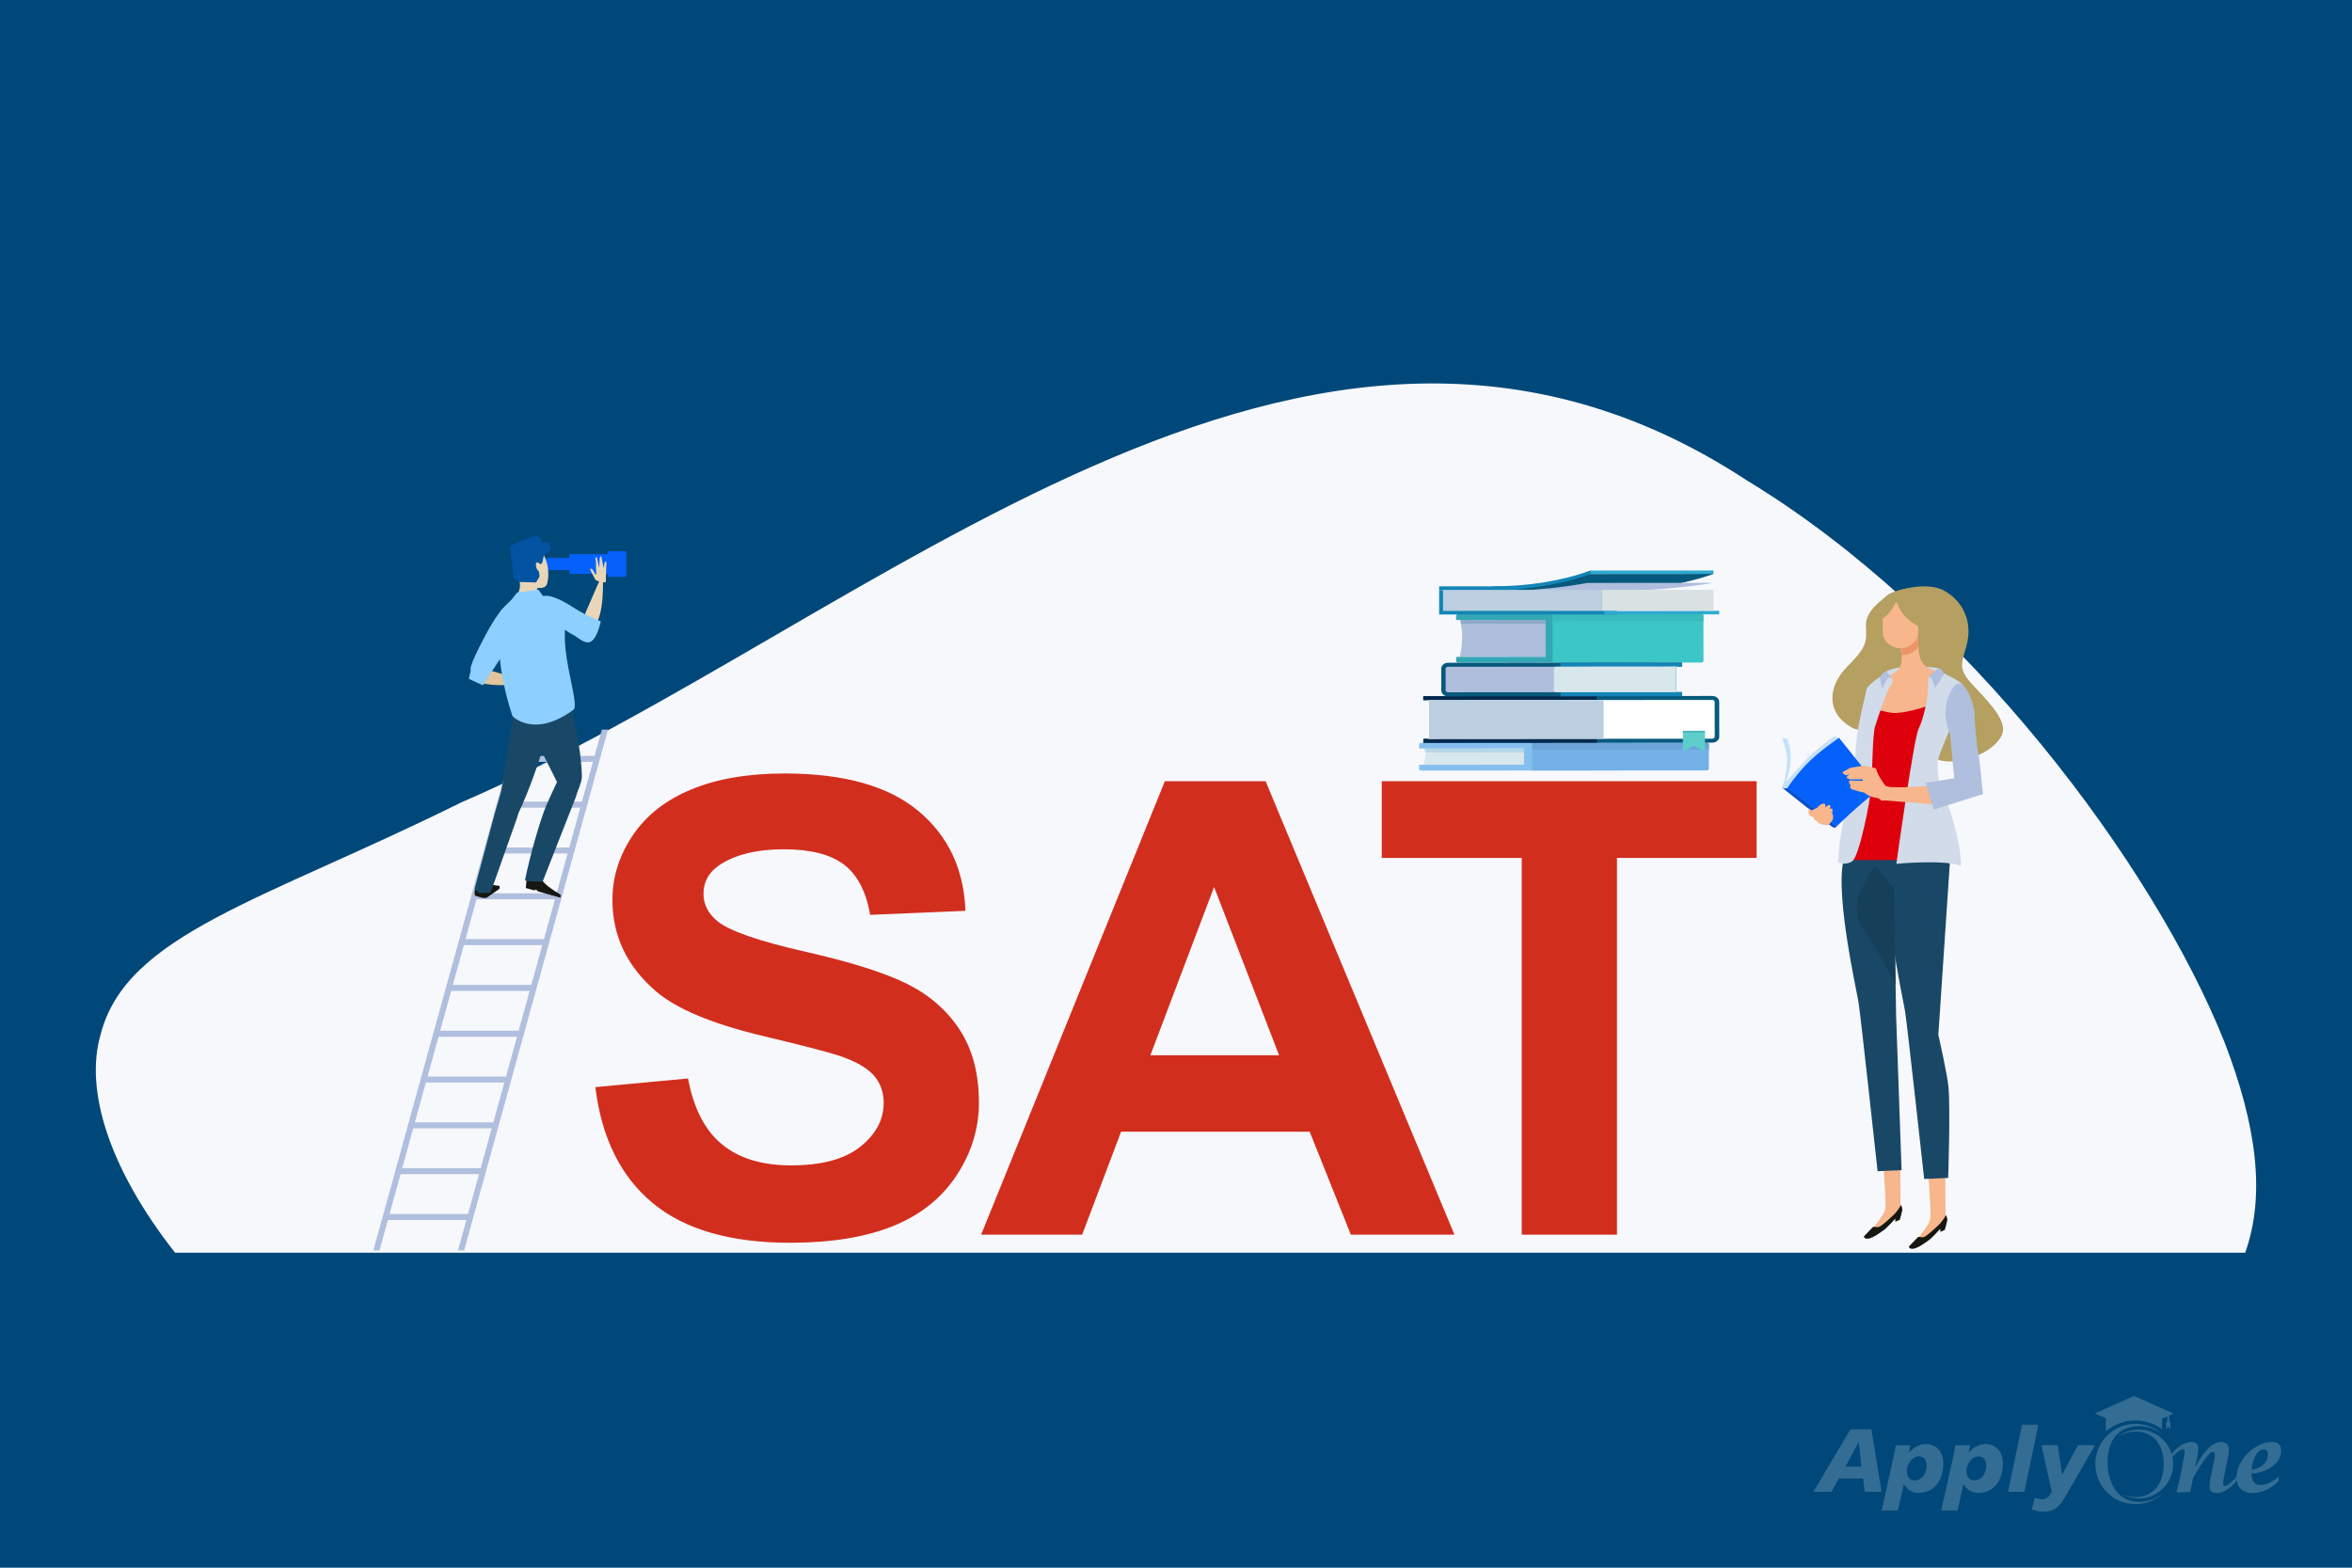 <?xml version="1.0" encoding="UTF-8"?><svg id="Layer_1" xmlns="http://www.w3.org/2000/svg" xmlns:xlink="http://www.w3.org/1999/xlink" viewBox="0 0 1350 900"><defs><linearGradient id="linear-gradient" x1="4232.82" y1="752.51" x2="4232.82" y2="764.21" gradientTransform="translate(-3259.75 1188.02) rotate(-.06) scale(1 -1)" gradientUnits="userSpaceOnUse"><stop offset=".86" stop-color="#5dcec9"/><stop offset="1" stop-color="#33a7b4"/></linearGradient></defs><rect width="1350" height="900" style="fill:#004879; stroke-width:0px;"/><g style="opacity:.2;"><path d="m1062.12,820.6h12s5.85,35.8,5.85,35.8h-9.64s-.97-7.64-.97-7.64h-13.9s-4.26,7.64-4.26,7.64h-10.36s21.29-35.8,21.29-35.8Zm4.77,7.39h-.1s-7.59,14-7.59,14h9.23s-1.54-14-1.54-14Z" style="fill:#fff; stroke-width:0px;"/><path d="m1087.46,833.68c.17-.79.29-1.51.36-2.18.07-.67.14-1.27.21-1.82h8.46s-.72,4.26-.72,4.26h.1c1.44-1.74,2.98-2.99,4.62-3.74,1.64-.75,3.3-1.13,4.98-1.13s3.09.29,4.33.87c1.25.58,2.28,1.38,3.1,2.38.82,1.01,1.44,2.18,1.87,3.51.43,1.33.64,2.75.64,4.26,0,2.19-.28,4.3-.85,6.34-.56,2.04-1.42,3.84-2.56,5.41-1.15,1.57-2.61,2.83-4.39,3.77-1.78.94-3.86,1.41-6.26,1.41-2.05,0-3.75-.43-5.1-1.28-1.35-.85-2.52-2.12-3.51-3.8l-3.39,15.24h-9.34s7.44-33.5,7.44-33.5Zm7.28,12.82c.17.65.44,1.23.79,1.74s.81.92,1.36,1.23c.55.31,1.21.46,2,.46,1.09,0,2.07-.24,2.92-.72.85-.48,1.58-1.1,2.18-1.87.6-.77,1.06-1.66,1.39-2.67.32-1.01.49-2.03.49-3.05,0-1.64-.37-2.97-1.1-3.98-.74-1.01-1.84-1.51-3.31-1.51-1.09,0-2.07.27-2.92.82-.86.55-1.58,1.23-2.18,2.05-.6.82-1.06,1.72-1.39,2.69-.33.97-.49,1.91-.49,2.8,0,.68.08,1.35.26,2Z" style="fill:#fff; stroke-width:0px;"/><path d="m1121.68,833.68c.17-.79.29-1.51.36-2.18.07-.67.14-1.27.21-1.82h8.46s-.72,4.26-.72,4.26h.1c1.44-1.74,2.98-2.99,4.62-3.74,1.64-.75,3.3-1.13,4.98-1.13s3.09.29,4.33.87c1.25.58,2.28,1.38,3.1,2.38.82,1.01,1.44,2.18,1.87,3.51.43,1.33.64,2.75.64,4.26,0,2.19-.28,4.3-.85,6.34-.56,2.04-1.42,3.84-2.56,5.41-1.15,1.57-2.61,2.83-4.39,3.77-1.78.94-3.86,1.41-6.26,1.41-2.05,0-3.75-.43-5.1-1.28-1.35-.85-2.52-2.12-3.51-3.8l-3.39,15.24h-9.34s7.44-33.5,7.44-33.5Zm7.28,12.82c.17.65.44,1.23.79,1.74s.81.92,1.36,1.23c.55.31,1.21.46,2,.46,1.09,0,2.07-.24,2.92-.72.85-.48,1.58-1.1,2.18-1.87.6-.77,1.06-1.66,1.39-2.67.32-1.01.49-2.03.49-3.05,0-1.64-.37-2.97-1.1-3.98-.74-1.01-1.84-1.51-3.31-1.51-1.09,0-2.07.27-2.92.82-.86.55-1.58,1.23-2.18,2.05-.6.82-1.06,1.72-1.39,2.69-.33.97-.49,1.91-.49,2.8,0,.68.08,1.35.26,2Z" style="fill:#fff; stroke-width:0px;"/><path d="m1160.61,817.93h9.34s-8,38.47-8,38.47h-9.34s8-38.47,8-38.47Z" style="fill:#fff; stroke-width:0px;"/><path d="m1184.98,859.94c-.68,1.2-1.39,2.27-2.13,3.23-.74.96-1.56,1.78-2.49,2.46-.92.68-1.96,1.21-3.1,1.59-1.15.38-2.45.56-3.92.56-1.64,0-3.04-.12-4.18-.36-1.15-.24-2.16-.5-3.05-.77l1.95-6.72c.58.17,1.21.34,1.87.51.67.17,1.44.26,2.33.26,1.3,0,2.39-.39,3.26-1.18.87-.79,1.58-1.86,2.13-3.23l-5.9-26.62h9.39s2.41,16.88,2.41,16.88h.1s9.08-16.88,9.08-16.88h9.8s-17.54,30.26-17.54,30.26Z" style="fill:#fff; stroke-width:0px;"/><path d="m1249.25,856.85l1.88-7.9,2.3-11.67c.37-2.04.58-3.3.58-3.87,0-1.88-1.36-1.99-4.24.26-1.31,1.1-2.67,2.46-4.03,4.13l.63-2.98c3.87-4.66,7.69-6.96,11.46-6.96,2.62,0,3.92,1.31,3.92,3.98,0,1.1-.16,2.56-.52,4.29l-1.26,6.23c2.93-5.29,5.55-9,7.8-11.15,2.35-2.25,4.76-3.35,7.33-3.35s4.24,1.62,4.24,4.4c0,1.1-.16,2.41-.47,3.92l-2.3,11.56c-.37,2.04-.58,3.3-.58,3.87,0,1.88,1.41,1.99,4.19-.26,1.31-1.05,2.67-2.41,4.08-4.13l-.63,2.98c-3.77,4.66-7.59,6.96-11.41,6.96-2.67,0-3.98-1.36-3.98-4.03,0-1.1.16-2.51.52-4.24l2.25-11.15c.16-1.1.26-1.99.26-2.62,0-2.15-1.67-2.04-3.24-.47-.78.78-1.94,2.25-3.45,4.4-1.99,2.88-3.92,6.12-5.86,9.63l-1.57,7.85-7.9.31Z" style="fill:#fff; stroke-width:0px;"/><path d="m1292.26,846.49c.31,4.03,2.04,6.02,5.23,6.02,1.52,0,2.93-.26,4.29-.84,1.52-.63,3.66-1.94,6.44-3.87l-.52,2.77c-4.87,4.4-9.73,6.59-14.7,6.59-5.81,0-9.26-3.45-9.26-8.95s3.19-11.62,8.58-15.8c3.82-3.03,7.69-4.55,11.67-4.55,3.45,0,5.23,1.57,5.39,4.76,0,3.56-1.67,6.59-4.97,9.1-3.3,2.46-7.33,3.87-12.14,4.24v.52Zm7.06-14.39c-3.3,0-6.12,4.29-6.96,11.62,5.6-.63,9.37-4.13,9.37-8.95.05-1.73-.78-2.62-2.41-2.67Z" style="fill:#fff; stroke-width:0px;"/><path d="m1209.69,839.38c0-12.01,5.91-20.64,17.92-20.64,5.5,0,10.51,2.04,14.34,5.4-4.17-4.14-9.9-6.7-16.24-6.7-12.72,0-23.04,10.31-23.04,23.04s10.31,23.04,23.04,23.04c6.34,0,12.08-2.56,16.24-6.7-3.83,3.36-8.85,5.4-14.34,5.4-12.01,0-17.92-10.84-17.92-22.84Z" style="fill:#fff; stroke-width:0px;"/><path d="m1227.62,820.75c-4.62,0-8.87,1.59-12.23,4.24,3.03-1.99,6.67-3.15,10.58-3.15,10.54,0,15.97,8.26,15.97,18.64s-5.43,18.95-15.97,18.95c-2.83,0-5.52-.61-7.93-1.7,2.84,1.58,6.1,2.48,9.58,2.48,10.9,0,19.74-8.84,19.74-19.74,0-10.9-8.84-19.74-19.74-19.74Z" style="fill:#fff; stroke-width:0px;"/><path d="m1208.66,821.79c.02-2.53.04-5.06.06-7.6l-6.37-2.7c7.51-3.37,15.03-6.74,22.54-10.11l22.79,10.2-6.68,2.85c.02,2.02.04,4.04.06,6.06-1.82-1.32-7.6-5.16-15.88-5.01-8.95.17-14.9,4.9-16.53,6.29Z" style="fill:#fff; stroke-width:0px;"/><rect x="1243.99" y="812.42" width="1.1" height="6.17" style="fill:#fff; stroke-width:0px;"/><polygon points="1245.75 820.66 1245.75 816.4 1243.37 816.4 1243.37 820.66 1244.56 818.83 1245.75 820.66" style="fill:#fff; stroke-width:0px;"/></g><path d="m264.51,460.76c235.23-101.48,484.95-351.61,738.61-184.67,125.47,76.16,233.12,220.55,273.58,321.92,18.82,48.64,23.66,88.35,12.01,121.15H100.48c-38.46-49-51.83-93.88-42.76-125.15,14.65-57.7,92.99-76.83,206.79-133.24h0Z" style="fill:#f7f8fc; stroke-width:0px;"/><path d="m341.73,624.11l53.19-4.97c3.2,17.17,9.7,29.78,19.49,37.82,9.79,8.06,22.99,12.08,39.62,12.08,17.61,0,30.87-3.58,39.8-10.74,8.93-7.16,13.39-15.54,13.39-25.13,0-6.16-1.88-11.39-5.63-15.72s-10.31-8.08-19.67-11.28c-6.4-2.13-20.99-5.92-43.77-11.36-29.31-6.99-49.87-15.57-61.69-25.75-16.63-14.32-24.93-31.79-24.93-52.39,0-13.26,3.91-25.66,11.73-37.2,7.82-11.55,19.09-20.34,33.8-26.37,14.71-6.04,32.47-9.05,53.28-9.05,33.99,0,59.56,7.16,76.74,21.49,17.18,14.32,26.19,33.45,27.06,57.36l-54.67,2.31c-2.34-13.38-7.36-23-15.05-28.86-7.7-5.86-19.24-8.79-34.63-8.79s-28.32,3.14-37.31,9.41c-5.79,4.03-8.68,9.41-8.68,16.16,0,6.16,2.71,11.42,8.12,15.81,6.9,5.56,23.64,11.36,50.24,17.41,26.6,6.04,46.27,12.29,59.01,18.74,12.74,6.46,22.72,15.27,29.92,26.46,7.2,11.19,10.8,25.01,10.8,41.47,0,14.91-4.32,28.89-12.93,41.91s-20.81,22.7-36.57,29.03c-15.76,6.33-35.4,9.5-58.92,9.5-34.23,0-60.52-7.61-78.86-22.82-18.34-15.21-29.31-37.38-32.87-66.51h0Z" style="fill:#d22e1e; stroke-width:0px;"/><path d="m834.83,708.82h-59.47l-23.64-59.14h-108.23l-22.35,59.14h-57.99l105.46-260.34h57.81l108.41,260.34Zm-100.66-103l-37.31-96.61-36.57,96.61h73.88Z" style="fill:#d22e1e; stroke-width:0px;"/><path d="m873.44,708.82v-216.3h-80.34v-44.04h215.17v44.04h-80.16v216.3h-54.67Z" style="fill:#d22e1e; stroke-width:0px;"/><polygon points="217.82 717.9 214.27 717.9 296.86 418.85 300.41 418.85 217.82 717.9" style="fill:#b0bfde; stroke-width:0px;"/><polygon points="266.4 717.9 262.85 717.9 345.45 418.85 349 418.85 266.4 717.9" style="fill:#b0bfde; stroke-width:0px;"/><polygon points="293.52 437.38 294.47 433.94 344.24 433.94 343.29 437.38 293.52 437.38" style="fill:#b0bfde; stroke-width:0px;"/><polygon points="286.26 463.69 287.21 460.24 336.98 460.24 336.03 463.69 286.26 463.69" style="fill:#b0bfde; stroke-width:0px;"/><polygon points="278.99 489.98 279.95 486.54 329.72 486.54 328.76 489.98 278.99 489.98" style="fill:#b0bfde; stroke-width:0px;"/><polygon points="271.73 516.28 272.68 512.83 322.45 512.83 321.5 516.28 271.73 516.28" style="fill:#b0bfde; stroke-width:0px;"/><polygon points="264.47 542.58 265.42 539.13 315.19 539.13 314.24 542.58 264.47 542.58" style="fill:#b0bfde; stroke-width:0px;"/><polygon points="257.2 568.88 258.15 565.43 307.93 565.43 306.97 568.88 257.2 568.88" style="fill:#b0bfde; stroke-width:0px;"/><polygon points="249.94 595.18 250.89 591.73 300.66 591.73 299.71 595.18 249.94 595.18" style="fill:#b0bfde; stroke-width:0px;"/><polygon points="242.68 621.48 243.63 618.03 293.4 618.03 292.44 621.48 242.68 621.48" style="fill:#b0bfde; stroke-width:0px;"/><polygon points="235.41 647.78 236.37 644.33 286.13 644.33 285.18 647.78 235.41 647.78" style="fill:#b0bfde; stroke-width:0px;"/><polygon points="228.15 674.07 229.1 670.63 278.87 670.63 277.92 674.07 228.15 674.07" style="fill:#b0bfde; stroke-width:0px;"/><polygon points="220.89 700.37 221.84 696.93 271.61 696.93 270.66 700.37 220.89 700.37" style="fill:#b0bfde; stroke-width:0px;"/><rect x="311.59" y="320.39" width="39.76" height="6.81" style="fill:#0561fc; stroke-width:0px;"/><rect x="326.88" y="318.15" width="24.47" height="11.3" style="fill:#0561fc; stroke-width:0px;"/><rect x="348.85" y="316.47" width="10.59" height="14.65" style="fill:#0561fc; stroke-width:0px;"/><path d="m286.51,510.31c.43-.43.25-1.66.25-1.66,0,0-6.78-1.27-9.02-.94-.58.09-1.59.49-2.54.92-.16.07-.47.57-.63.63-.29.14-.41-.14-.65-.02-.64.33-1.09.59-1.1.62-.86,3-.16,4.29-.16,4.29,0,0,5.49,2.13,6.86,1.11,3.5-2.61,6.05-4.01,6.99-4.95h0Z" style="fill:#161711; stroke-width:0px;"/><path d="m302.27,504.78l-.47,5.03,5.01,1.4s.48-.6.9-.49c.36.1.62.9,1.1,1.04,1.05.3,2.22.62,2.69.75.94.27,10.05,2.81,10.05,2.81,0,0,.52-.94.35-1.36-.09-.22-.83-.76-1.34-1.07-2.38-1.43-9.12-5.69-9.7-8.45-.7-3.35-8.58.34-8.58.34h-.01Z" style="fill:#161711; stroke-width:0px;"/><path d="m307,343.55l1.43-5.97s4.39.46,5.31-1.82c1.87-4.55.66-11.95-.32-14.05-2.78-5.96-3.71-16.28-17.83-8.51-5.37,2.96,2.29,18.27,2.8,21.56.5,3.27-1.42,6.98-1.42,6.98l3.17,2.45,6.85-.65h.01Z" style="fill:#e9d6b8; stroke-width:0px;"/><path d="m279.14,384.34l26.06,7.33s-15.41,3.32-28.3.64c-12.88-2.68.98-7.85,2.24-7.99h0v.02Z" style="fill:#e2c59c; stroke-width:0px;"/><path d="m290.12,446.18s10.43,12.68,6.62,23.45c-6.78,19.17-12.23,34.53-14.49,40.95-.88,2.49-1.58,1.97-1.58,1.97l-5.73.17-2.52-2.49,11.83-44.16,5.87-19.91h0v.02h0Z" style="fill:#194866; stroke-width:0px;"/><path d="m336.11,351.65l9.84-22.55s1.74,26.61-5.99,31.03c-7.73,4.42-3.85-8.48-3.85-8.48Z" style="fill:#e9d6b8; stroke-width:0px;"/><path d="m295.46,344.48s-5.73-.63-16.63,19.82c-10.9,20.46-8.56,20.33-8.56,20.33l-1.17,5.1,8.04,3.68,11.15-17.07,7.16-31.85h.01Z" style="fill:#8dcfff; stroke-width:0px;"/><path d="m317.22,410.06s-10.65,42.57-24.91,66.84c-7.63,12.99-7.15-5.67-7.15-5.67l11.81-76.6,27.24-1.25s-2.84,3.48-6.98,16.7h0v-.02h0Z" style="fill:#194866; stroke-width:0px;"/><path d="m299.03,407.95s21.89,42.86,22.94,45.92c5.13,14.93,11.65-3.41,11.97-7.05.32-3.65-1.12-22.34-6.27-40.33l-5.15-17.98-23.49,19.43h0Z" style="fill:#194866; stroke-width:0px;"/><path d="m321.42,445.53s-3.74,7.37-7.89,16.98c-3.05,7.05-9.26,27.9-12.17,42.76-.18.91,10.11.86,10.11.86,0,0,15.5-39.55,18.99-48.41s-1.17-17.02-9.04-12.2h0Z" style="fill:#194866; stroke-width:0px;"/><path d="m287.31,350.71l6.66-6.86,2.81-3.66,12.27-1.67,2.6,3.66,10.06,3.5s2.82,3.81,2.51,19.11c-.33,16.95,8.37,40.19,4.89,42.73-22.83,16.63-34.92,3.61-34.92,3.61,0,0-11.67-31.96-6.88-60.44h0v.02h0Z" style="fill:#8dcfff; stroke-width:0px;"/><path d="m309.02,344.82s-3.33,2.5,3.18,7.64c10.82,8.53,14.77,11.1,17.32,12.32,2.54,1.21,7.28,6.56,10.92,2.52,2.9-3.22,4.42-10.59,4.42-10.59,0,0-7.55-2.67-15.7-7.95-19.03-12.31-20.13-3.95-20.13-3.95h-.01Z" style="fill:#8dcfff; stroke-width:0px;"/><path d="m309.46,323.33s-1.54-.98-1.82.18.49,3.76,1.2,4.02c.72.26.86,3.41.86,3.41l-2.04,3.45-9.76-.29s-2.98-1.38-3.15-3.48c-.17-2.11-2.12-17.03-2.12-17.03l6.98-3.3s3.67-1.65,6.22-2.27c3.92-.96,4.67,1.07,4.51,2.12-.15,1.05,1.05,1.2,2.62,1.25s3.46,1.27,2.59,1.94c-.36.28,1.17,1.25.52,2.35-.94,1.57-3.91,1.99-4.23,4.56-.14,1.16-.76,5.01-2.39,3.09h.01Z" style="fill:#0253a2; stroke-width:0px;"/><path d="m346.51,334.35s-4.23-.63-4.84-1.66-2.57-4.95-2.57-4.95l-.41-1.04s.94-1.08,2.23,1.56c1.29,2.65,1.38,1.01,1.38,1.01l-.23-2.85v-3.51l-.21-1.56s-.19-.87-.05-1.12c.4-.7.8-.15.8-.15l1.33,5.97.32-5.84s.17-.74.57-.81c.38-.06.38.19.38.19l1.24,6.68.51-3s.18-.72.57-.8c.43-.09.54-.12.54-.12l-.33,11.81-1.23.2h0Z" style="fill:#e9d6b8; stroke-width:0px;"/><path d="m1091.44,338.52c22.82-5.1,23.14,5.45,26.74,18.57s2.53,41.72-10.46,50.83-15.53,26.64-22.85,16.54c-8.52-11.76-14.23-2.14-22.41-6.98-14.39-8.51-13.56-23.5-1.88-35.1s10.7-14.49,10.43-23.65c-.28-9.16,13.3-18.6,20.43-20.2h0Z" style="fill:#b59f61; stroke-width:0px;"/><path d="m1084.71,340.81c1.79-1.09,20.43-7.72,31.22-1.71,10.79,6.01,15.63,17.2,13.41,28.86-2.21,11.66-7.22,14.52,3.09,25.36,12.61,13.24,20.63,22.59,15.96,29.94-9.02,14.22-36.85,17.72-39.43,9.64-3.21-10.04,14.92-32.57,1.15-36.88-10.2-3.19-13.61-5.25-13.84-17.75s12.36-18.9,3.94-19.8c-9.96-1.06-31-8.18-15.51-17.68h.01v.02h0Z" style="fill:#b59f61; stroke-width:0px;"/><path d="m1110.59,392.04s-27.13.69-27.75-.59-3.43-4.19.23-6.17c3.66-1.97,11.3-2.8,15.67-2.68s14.85.38,14.85,1.64c0,4.37-1.75,6.97-3,7.79h0Z" style="fill:#d1dbea; stroke-width:0px;"/><path d="m1120.71,390.27s-9.31,17.26-20.26,19.64-26.13.15-27.7-4.02c-1.57-4.17,2.27-12.35,4.77-14.43s10.64-4.17,12.83-8.04c1.79-3.15,1.25-8.93,0-13.39s-5.01-4.76-1.25-6.85,2.19-4.17,5.95-3.57,5.95-.74,5.95,2.68c0,6.25-.54,15.02,3.13,19.05,4.07,4.46,10.01,3.57,16.59,8.93h0Z" style="fill:#f7b68b; stroke-width:0px;"/><path d="m1090.35,370.04c-1.25-4.46-5.01-4.76-1.25-6.85s2.19-4.17,5.95-3.57c.7.11,1.35.16,1.94.18.55.47,1.13.91,1.73,1.35.75.54,1.51,1.01,2.27,1.45,0,2.59-.09,5.59.08,8.49-1.71,2.93-5.09,4.92-8.99,4.92-.23,0-.45-.02-.67-.03-.16-2.02-.54-4.1-1.06-5.94h0Z" style="fill:#ec9568; stroke-width:0px;"/><path d="m1116.5,673.28l.23,25.66s-9.62,11.16-13.14,12.95-3.05.22-2.82-.66c.23-.89,6.1-7.36,7.04-10.93.94-3.57-1.17-25.45-.94-26.56.23-1.11,9.62-.45,9.62-.45h0Z" style="fill:#f7b68b; stroke-width:0px;"/><path d="m1119.16,495.62l-6.59,98.5s5.15,22.48,5.82,30.06c1.14,12.98-.18,52.07-.18,52.07l-13.77.6s-9.7-88.38-10.95-96.12-15.33-70.82-7.2-86.3c8.14-15.48,32.86,1.19,32.86,1.19h.01Z" style="fill:#194866; stroke-width:0px;"/><path d="m1116.97,697.61s.94,1.56.67,3.21c-.22,1.34-1.38,5.27-1.38,5.27l-2.58,1.11v-1.79s-4.69,5.36-7.04,6.91c-2.35,1.56-7.27,5.46-10.09,4.46-.75-.26-.94-1.11-.94-1.11,0,0,4.46-4.68,5.16-5.36s2.35.66,4.22-.45c1.88-1.11,7.24-5.99,8.68-7.59,1.88-2.08,3.29-4.68,3.29-4.68h0v.02h0Z" style="fill:#161711; stroke-width:0px;"/><path d="m1090.68,667.48l.23,25.66s-9.62,11.16-13.14,12.95-3.05.22-2.82-.66c.23-.89,6.1-7.36,7.04-10.93.94-3.57-1.17-25.45-.94-26.56.23-1.11,9.62-.45,9.62-.45h0Z" style="fill:#f7b68b; stroke-width:0px;"/><path d="m1086.77,491.16l1.57,92.25,3.13,88.38-13.77.6s-9.7-89.28-10.95-97.01-15.33-69.93-7.2-85.41c8.14-15.48,27.23,1.19,27.23,1.19h-.01Z" style="fill:#194866; stroke-width:0px;"/><path d="m1076.17,496.8l10.92,13.4.93,55.07c-3.88-7.49-6.75-12.97-7.65-14.54-1.49-2.59-7.46-11.86-14.22-23.32-.07-3.96-.11-7.95-.11-11.93,3.34-6.93,6.73-13.26,10.14-18.67h-.01Z" style="fill:#163f59; stroke-width:0px;"/><path d="m1091.15,691.8s.94,1.56.67,3.21c-.22,1.34-1.38,5.27-1.38,5.27l-2.58,1.11v-1.79s-4.69,5.36-7.04,6.91c-2.35,1.56-7.27,5.46-10.09,4.46-.75-.26-.94-1.11-.94-1.11,0,0,4.46-4.68,5.16-5.36s2.35.66,4.22-.45c1.88-1.11,7.24-5.99,8.68-7.59,1.88-2.08,3.29-4.68,3.29-4.68h0v.02h0Z" style="fill:#161711; stroke-width:0px;"/><path d="m1061.17,493.77h50.46l-7.29-40.67,1.65-47.71s-9.39,3.43-17.6,3.93c-5.39.32-16.9-3.93-16.9-3.93l-10.33,88.38h.01Z" style="fill:#dd000b; stroke-width:0px;"/><path d="m1088.47,495.92s10.01-72.31,12.83-77.67,5.01-17.86,5.01-17.86l.63-11.61,5.01-3.87s12.21,5.06,14.4,8.04c2.19,2.98-4.07,17.26-5.63,21.73-1.57,4.46-8.14,19.05-8.45,22.32-.31,3.27.07,10.8,1.56,14.29,11.89,27.68,11.99,45.99,11.58,45.82-9.39-3.87-36.93-1.19-36.93-1.19h-.01Z" style="fill:#d1dbea; stroke-width:0px;"/><path d="m1119.32,421.67l2.91,30.8-.31,4.19,16.19-.89s-1.89-21.38-2.59-23.38c-.7-2.01-2.35-19.41-2.11-22.54.23-3.13-5.76-24.1-12.07-15.4-9.08,12.5-2.01,27.23-2.01,27.23h-.01Z" style="fill:#b0bfde; stroke-width:0px;"/><path d="m1082.84,386.12s-11.27,6.85-11.58,9.82c-.31,2.98-5.01,18.75-5.95,32.14s0,16.96-1.88,26.49-4.67,11.14-6.57,22.92c-1.49,9.23-1.88,17.56-1.88,17.56,0,0,4.07,2.08,8.14-.6,4.07-2.68,10.33-34.52,10.95-42.55.63-8.04.63-29.46,2.19-34.82,1.56-5.36,7.35-21.73,8.76-23.21,3.52-3.71-1.57-7.14-2.19-7.74h0Z" style="fill:#d1dbea; stroke-width:0px;"/><path d="m1112.18,383.66l-5.32,5.13s1.33-.8,2.31,1.83c.71,1.89,1.64,4.24,1.64,4.24l5.16-8.16s-2.15-3.93-3.79-3.04h0Z" style="fill:#b0bfde; stroke-width:0px;"/><path d="m1083,385.29s.32.86.86,1.41c1.02,1.04,2.15,2.9,2.15,2.9,0,0-1.64-1.23-2.7.13-1.3,1.67-2.82,5.74-2.82,5.74,0,0-2.14-6.06-.93-7.59,2.18-2.76,3.44-2.61,3.44-2.61v.02Z" style="fill:#b0bfde; stroke-width:0px;"/><path d="m1087.96,346.02c.32-.09.65-.16.98-.22.68,3.68,3.76,8.03,8.52,11.45,1.16.83,2.34,1.55,3.53,2.16v3.45c0,5.11-4.55,9.26-10.17,9.26s-10.17-4.15-10.17-9.26v-7.78c2.79-1.77,5.47-4.98,7.31-9.07h0Z" style="fill:#f7b68b; stroke-width:0px;"/><path d="m1079.74,459.36l3.15-7.63c10.39.74,21.3-.43,30.76-1.17,20.29-1.59,20.72,2.01,20.72,2.01-5.26,5.66-24.58,9.18-24.58,9.18l-30.05-2.39h0Z" style="fill:#f7b68b; stroke-width:0px;"/><path d="m1126.52,446l-21.28,3.49,4.72,15.26,28.17-8.83s-5.74-10.12-11.6-9.92h-.01Z" style="fill:#b0bfde; stroke-width:0px;"/><path d="m1037.23,430.77l11.87,12.17-12.53,14.17-.53-1.37s3.2-9.92,1.93-15.13-.73-9.85-.73-9.85h-.01Z" style="fill:#eaf4fe; stroke-width:0px;"/><path d="m1052.7,422.67s-11.29,8.24-14.92,12.26c-3.64,4.02-12.16,13.06-12.49,13.67,0,0,5.38-14.01.47-24.53-.08-.18-2.9-.26-2.9-.26,0,0,2.95,7.43,2.84,12.45s-.91,11.24-2.9,15.82c-.38.86,4.66.68,4.66.68l29.16-27.2-1.04-1.99-2.87-.9h0Z" style="fill:#c5e1f9; stroke-width:0px;"/><path d="m1079.51,453.49l-23.95-29.9s-11.93,7.94-19.02,15.53-10.62,13.25-10.62,13.25l28.41,21.93s20.75-20.17,25.18-20.82h0Z" style="fill:#0561fc; stroke-width:0px;"/><path d="m1076.78,441.12l-6.84-1.6-7.8,1.24-3.81,2.06s-1.31.62-.35,1.33c.96.71,1.68,1.07,2.26.82s1.99-.63,1.99-.63c0,0-1.62.68-1.96,1.29s-.66.67.11,1.14,1.89.78,2.2.71c.32-.07,6.63-.03,6.63-.03,0,0,.18.98-.35.87s-5.69-.17-5.69-.17c0,0-1.12-.32-1.65.04-.53.36-.17,1.12-.05,1.54.12.41.8,1.11.8,1.11,0,0-.28.45-.32.79-.05.35.11,1.14,1.03,1.48s3.66,1.16,3.66,1.16l3.34.76s2.38,1.7,3.64,2.15c1.25.46,4.54,1.12,4.54,1.12l2.11,1.42s4.23-.72,4.24-1c.01-.27,1.97-4.84,1.31-5.81-.66-.97-3.6-1.78-3.6-1.78,0,0-4.61-5.89-5.43-10.02h-.01Z" style="fill:#f7b68b; stroke-width:0px;"/><path d="m1022.79,452.1s1.51,1.03,3.13.27c.38-.18,28.41,21.93,28.41,21.93,0,0-.4,1.17-1.99.73-1.6-.44-29.55-22.94-29.55-22.94h0Z" style="fill:#0450cf; stroke-width:0px;"/><path d="m1046.74,461.3s-1.65.31-2.6,1.23-1.31,1.34-1.31,1.34l-3.15,1.39-1.52-1.2-.02,2.63s.18,1.43.82,1.76c.63.33,1.78.57,1.78.57,0,0,.23,1.08,1.02,1.74s1.29.83,1.29.83l.74,1,1.65.43.69.44,3.2.36s2.62-2.68,2.79-3.8,0-2.46-.33-2.72.05-1.53-.02-1.83c-.07-.3.33-1.06-.18-1.2-.52-.14-1.22-.18-1.46.19s.48-1.19.48-1.19c0,0-.03-1.1-.58-1.17-.55-.07-1.81.93-1.81.93,0,0-.34.24-.51.55-.17.3.08-.79.03-1.26s-.26-1-.98-1h-.02v-.02h0Z" style="fill:#f7b68b; stroke-width:0px;"/><path d="m817.34,429.75c.83,3.17,1.26-5.37,1.27-1.88,0,3.93-.55,7.7-1.59,11.2l125.09-.09v-9.32l-124.76.09h-.01Z" style="fill:#d7e7ec; stroke-width:0px;"/><path d="m817.34,429.75c.19.73.36,1.47.51,2.22l112.83-.08v-2.22l-113.34.08h0Z" style="fill:#2e94d0; isolation:isolate; opacity:.2; stroke-width:0px;"/><path d="m947.09,426.33l-131.11.1c-.79,0-1.43.43-1.43.95v2.37l60.19-.05v9.32l-60.18.05v2.37c0,.53.64.95,1.43.95l131.11-.1c.79,0,1.43-.43,1.43-.95l-.02-14.07c0-.52-.64-.95-1.43-.95h.01Z" style="fill:#85bfef; stroke-width:0px;"/><path d="m979.44,426.31l-101.36.07c.79,0,1.43.43,1.43.95l.02,14.07c0,.53-.64.95-1.43.95l101.36-.07c.79,0,1.43-.43,1.43-.95l-.02-14.07c0-.52-.64-.95-1.43-.95Z" style="fill:#74b1e7; stroke-width:0px;"/><path d="m979.44,426.31l-101.36.07c.79,0,1.43.43,1.43.95v3.17l101.37-.07v-3.17c0-.52-.65-.95-1.44-.95h0Z" style="fill:#6ca4d7; stroke-width:0px;"/><path d="m816.97,424.2h2.17c.71,0,1.3-.51,1.3-1.14l-.03-20c0-.62-.58-1.13-1.3-1.13h-2.17v-2.26l165.94-.13c2.15,0,3.91,1.52,3.91,3.39l.03,20c0,1.87-1.75,3.4-3.9,3.4l-165.94.13v-2.26h-.01Z" style="fill:#06597d; stroke-width:0px;"/><path d="m816.97,424.2h2.17c.71,0,1.3-.51,1.3-1.14l-.03-20c0-.62-.58-1.13-1.3-1.13h-2.17v-2.26l99.59-.07.04,26.78-99.59.07v-2.26h0Z" style="fill:#01284c; stroke-width:0px;"/><path d="m820.44,423.07l-.03-20c0-.62-.58-1.13-1.3-1.13l163.78-.12c.71,0,1.3.51,1.3,1.13l.03,20c0,.62-.58,1.14-1.3,1.14l-163.78.12c.71,0,1.3-.51,1.3-1.14h0Z" style="fill:#fff; stroke-width:0px;"/><path d="m820.44,423.07l-.03-20c0-.62-.58-1.13-1.3-1.13l100.03-.07c.71,0,1.3.51,1.3,1.13l.03,20c0,.62-.58,1.14-1.3,1.14l-100.03.07c.71,0,1.3-.51,1.3-1.14h0Z" style="fill:#bbcfe1; stroke-width:0px;"/><polygon points="965.94 431.26 972.29 428.18 978.64 431.25 978.63 419.56 972.28 419.56 965.93 419.57 965.94 431.26" style="fill:url(#linear-gradient); stroke-width:0px;"/><path d="m838.14,355.93c.7,3.17,1.09,6.53,1.09,10.01,0,3.93-.48,7.7-1.35,11.2l106.77-.08-.03-21.22-106.49.08h0Z" style="fill:#afbedd; stroke-width:0px;"/><path d="m838.14,355.93c.16.73.3,1.47.43,2.22l96.31-.07v-2.22l-96.75.07h.01Z" style="fill:#06597d; isolation:isolate; opacity:.2; stroke-width:0px;"/><path d="m948.89,352.52l-111.91.08c-.68,0-1.22.43-1.22.95v2.37l51.39-.04.03,21.22-51.39.04v2.37c0,.52.55.95,1.22.95l111.91-.08c.68,0,1.22-.43,1.22-.95l-.03-25.97c0-.52-.54-.95-1.22-.95h0Z" style="fill:#33a7b4; stroke-width:0px;"/><path d="m976.52,352.49l-86.53.07c.68,0,1.22.43,1.22.95l.03,25.97c0,.52-.54.95-1.22.95l86.53-.07c.68,0,1.22-.43,1.22-.95l-.03-25.97c0-.52-.54-.95-1.22-.95Z" style="fill:#3dc6c8; stroke-width:0px;"/><path d="m976.52,352.49l-86.53.07c.68,0,1.22.43,1.22.95v3.17l86.53-.07v-3.17c0-.52-.55-.95-1.22-.95Z" style="fill:#39babc; stroke-width:0px;"/><path d="m965.44,397.34h-2.11c-.69,0-1.27-.51-1.27-1.15l-.02-12.33c0-.63.57-1.16,1.27-1.16h2.11v-2.31l-134.38.1c-2.1,0-3.8,1.56-3.8,3.47l.02,12.33c0,1.92,1.71,3.47,3.81,3.46l134.38-.1v-2.32h-.01Z" style="fill:#06597d; stroke-width:0px;"/><path d="m965.44,397.34h-2.11c-.69,0-1.27-.51-1.27-1.15l-.02-12.33c0-.63.57-1.16,1.27-1.16h2.11v-2.31l-69.73.06.03,19.28,69.73-.06v-2.32h-.01Z" style="fill:#1385b6; stroke-width:0px;"/><path d="m962.05,396.18l-.02-12.33c0-.63.57-1.16,1.27-1.16l-132.27.1c-.69,0-1.27.52-1.27,1.16l.02,12.33c0,.64.57,1.15,1.27,1.15l132.27-.1c-.69,0-1.27-.52-1.27-1.15Z" style="fill:#afbedd; stroke-width:0px;"/><path d="m962.05,396.18l-.02-12.33c0-.63.57-1.16,1.27-1.16l-70.15.06c-.69,0-1.27.52-1.26,1.16l.02,12.33c0,.64.56,1.15,1.27,1.15l70.15-.06c-.69,0-1.27-.52-1.27-1.15h-.01Z" style="fill:#d7e7ec; stroke-width:0px;"/><path d="m926.85,338.55v-1.97c20.59-.02,40.51-3.23,56.09-9.06l.54,1.86c-15.74,5.9-35.86,9.15-56.63,9.15h0v.02h0Z" style="fill:#06597d; stroke-width:0px;"/><rect x="826.04" y="336.62" width="102.02" height="2.17" style="fill:#1385b6; stroke-width:0px;"/><rect x="826.05" y="338.8" width="102.02" height="13.97" style="fill:#1385b6; stroke-width:0px;"/><path d="m922.36,338.58l-52.59.04c12.81-1.97,24.49-3.16,41.39-9.12l72.33-.06c-17.71,5.86-39.09,9.07-61.13,9.13h0Z" style="fill:#06597d; stroke-width:0px;"/><path d="m922.36,339.3l-52.59.04c12.81-1.02,24.49-1.63,41.39-4.69l72.33-.06c-17.71,3.01-39.1,4.67-61.13,4.71h0Z" style="fill:#afbedd; stroke-width:0px;"/><rect x="920.85" y="350.69" width="65.96" height="2.02" transform="translate(-.43 1.17) rotate(-.07)" style="fill:#2eaad0; stroke-width:0px;"/><rect x="912.59" y="327.52" width="70.9" height="1.97" style="fill:#2eaad0; stroke-width:0px;"/><path d="m856.55,338.6v-1.97c20.59-.02,40.51-3.23,56.08-9.06l.54,1.86c-15.75,5.9-35.86,9.15-56.63,9.15h0v.02h.01Z" style="fill:#1385b6; stroke-width:0px;"/><rect x="919.36" y="338.63" width="64.16" height="12.01" style="fill:#d8e2e3; stroke-width:0px;"/><rect x="828.29" y="338.69" width="91.26" height="12.01" style="fill:#bbcfe1; stroke-width:0px;"/></svg>
